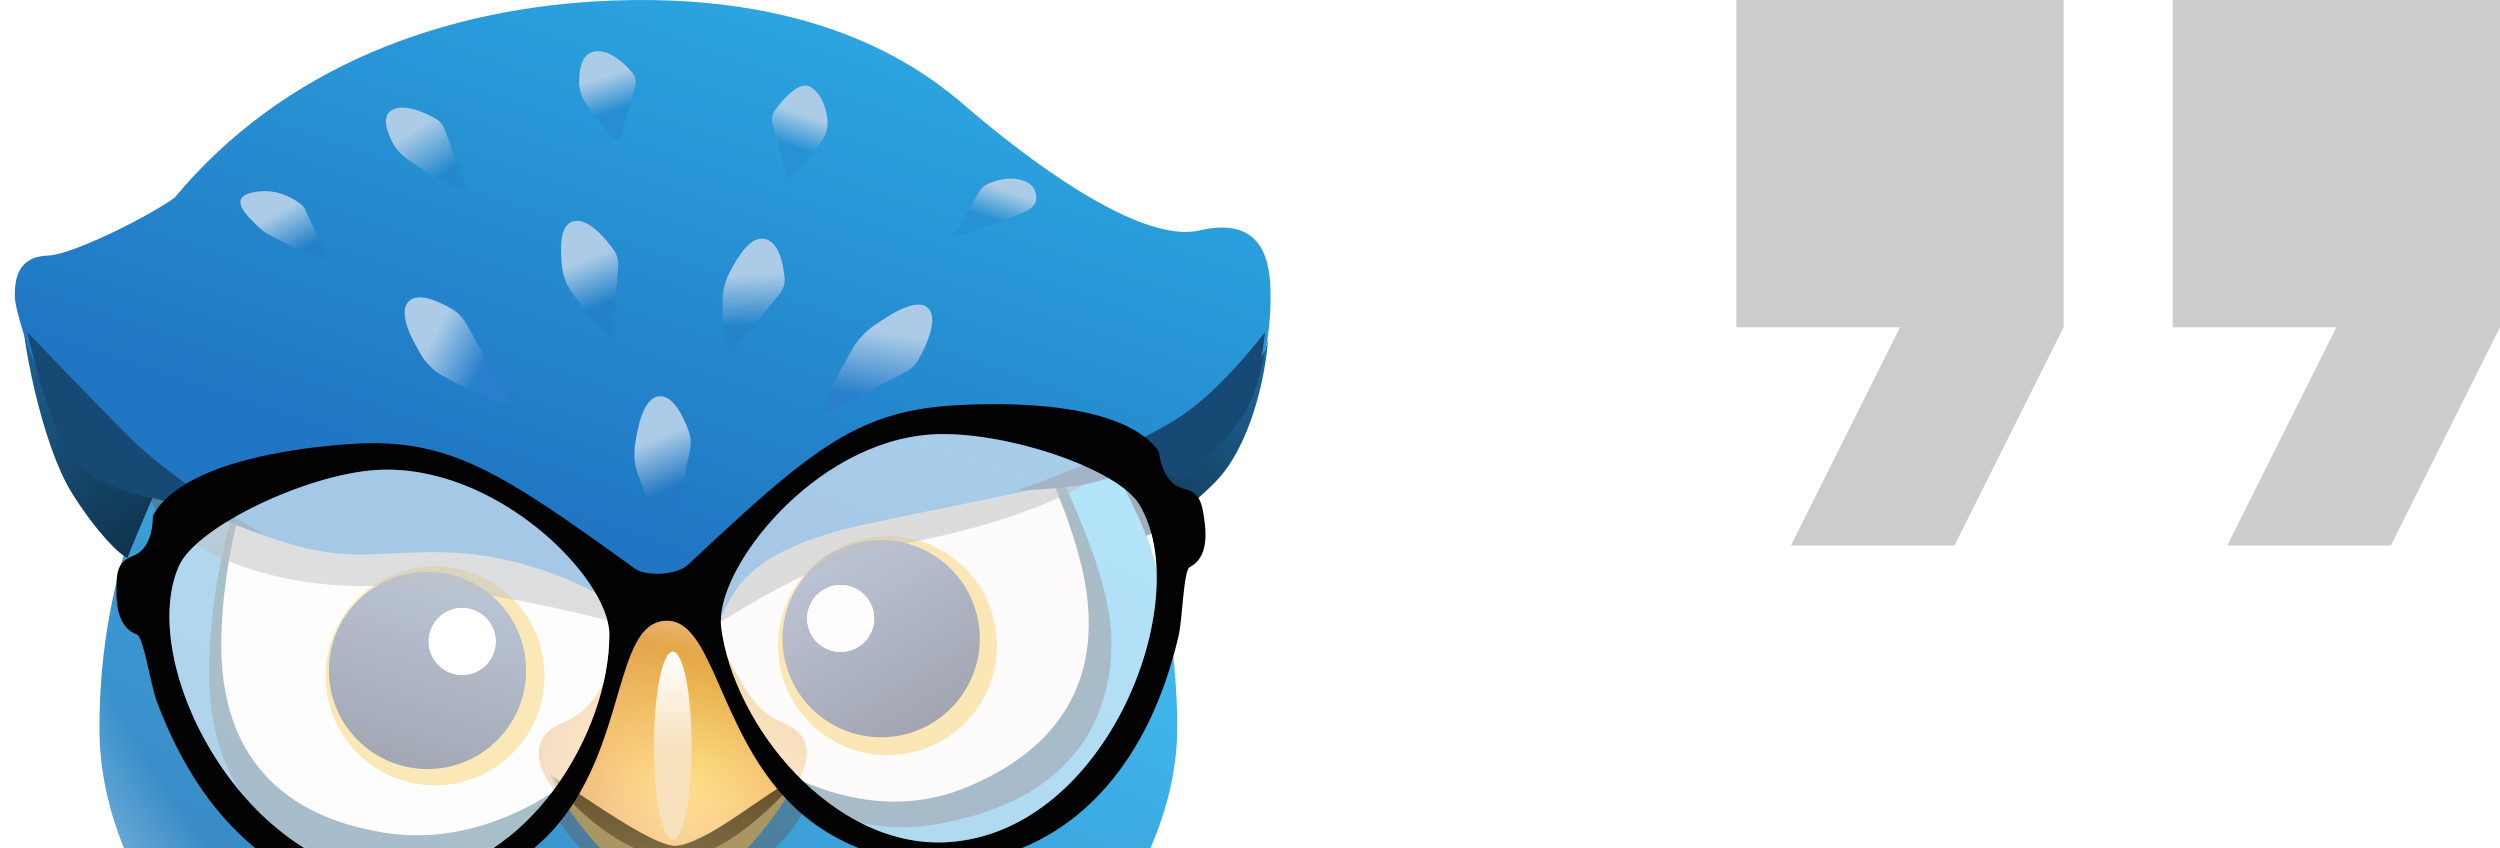 <svg width="165" height="56" viewBox="0 0 165 56" fill="none" xmlns="http://www.w3.org/2000/svg">
<path d="M77.697 48.062C77.697 60.51 63.246 76.071 42.13 76.071C21.014 76.071 6.563 61.399 6.563 48.062C6.563 27.559 21.014 11.605 42.13 11.605C63.246 11.605 77.697 27.559 77.697 48.062Z" fill="url(#paint0_linear_1132_23032)"/>
<path d="M77.697 48.062C77.697 60.51 63.246 76.071 42.13 76.071C21.014 76.071 6.563 61.399 6.563 48.062C6.563 27.559 21.014 11.605 42.13 11.605C63.246 11.605 77.697 27.559 77.697 48.062Z" fill="url(#paint1_radial_1132_23032)"/>
<g style="mix-blend-mode:hard-light" opacity="0.5" filter="url(#filter0_f_1132_23032)">
<path d="M52.469 50.248C56.605 54.59 44.405 60.202 45.232 60.587C25.38 50.662 44.385 44.79 46.679 43.011C51.228 42.183 45.731 45.943 52.469 50.248Z" fill="#5D6168"/>
</g>
<path d="M61.757 33.483C65.193 33.429 68.194 31.61 69.839 30.811C70.352 32.476 73.355 38.02 73.355 42.391C73.355 47.854 70.412 52.938 61.757 54.404C53.101 55.869 47.399 48.426 46.886 47.56C47.245 44.309 44.211 40.056 43.164 38.413C44.681 37.525 48.37 35.508 50.986 34.549C54.255 33.349 57.461 33.549 61.757 33.483Z" fill="url(#paint2_linear_1132_23032)"/>
<path d="M24.571 36.377C21.135 36.324 16.985 34.712 15.339 33.912C14.826 35.578 13.8 40.002 13.8 44.373C13.8 49.836 15.916 55.833 24.571 57.298C33.226 58.764 41.41 49.046 41.923 48.18C41.564 44.929 43.164 41.308 43.164 41.308C43.164 41.308 37.958 38.403 35.342 37.443C32.072 36.244 28.867 36.444 24.571 36.377Z" fill="url(#paint3_linear_1132_23032)"/>
<path d="M25.314 34.944C21.897 34.894 17.771 33.352 16.135 32.587C15.625 34.18 14.605 38.411 14.605 42.591C14.605 47.816 16.709 53.551 25.314 54.952C33.918 56.354 40.611 49.09 41.121 48.262C40.764 45.152 42.757 41.231 43.798 39.66C42.289 38.81 38.622 36.882 36.022 35.964C32.771 34.817 29.584 35.008 25.314 34.944Z" fill="#F9F9F9"/>
<path d="M59.211 32.478C62.523 31.639 66.181 29.185 67.596 28.063C68.46 29.494 70.431 33.375 71.397 37.442C72.604 42.526 71.883 48.591 63.836 51.944C55.788 55.297 48.401 48.869 47.713 48.181C47.342 45.073 46.194 41.405 44.818 40.116C46.09 38.941 46.711 37.438 49.029 35.945C51.926 34.077 55.071 33.527 59.211 32.478Z" fill="#F9F9F9"/>
<circle cx="28.714" cy="44.606" r="7.226" fill="#F2C94C"/>
<circle cx="28.214" cy="44.25" r="6.509" fill="url(#paint4_linear_1132_23032)"/>
<circle cx="30.505" cy="42.337" r="2.21" fill="white"/>
<circle cx="30.505" cy="42.337" r="2.21" fill="white"/>
<circle cx="7.226" cy="7.226" r="7.226" transform="matrix(-0.973 0.231 0.231 0.973 63.94 33.912)" fill="#F2C94C"/>
<circle cx="6.509" cy="6.509" r="6.509" transform="matrix(-0.973 0.231 0.231 0.973 62.985 34.313)" fill="url(#paint5_linear_1132_23032)"/>
<circle cx="2.21" cy="2.21" r="2.21" transform="matrix(-0.973 0.231 0.231 0.973 57.123 38.158)" fill="white"/>
<circle cx="2.21" cy="2.21" r="2.21" transform="matrix(-0.973 0.231 0.231 0.973 57.123 38.158)" fill="white"/>
<g style="mix-blend-mode:hard-light" opacity="0.5" filter="url(#filter1_f_1132_23032)">
<path d="M24.76 38.669C31.155 38.489 40.289 40.944 43.164 41.771C20.866 20.351 8.82 30.173 9.872 32.879C10.923 35.585 16.767 38.895 24.76 38.669Z" fill="#5D6168"/>
</g>
<g style="mix-blend-mode:hard-light" opacity="0.5" filter="url(#filter2_f_1132_23032)">
<path d="M59.086 35.981C52.889 37.045 47.115 41.57 44.491 42.865C62.156 19.322 74.964 26.473 74.434 29.108C73.904 31.744 66.834 34.651 59.086 35.981Z" fill="#5D6168"/>
</g>
<path d="M4.701 32.465C2.793 29.364 1.311 22.186 1.393 19.438C2.545 29.452 11.163 29.464 11.104 30.168C11.06 30.698 8.721 35.888 8.424 36.808C8.058 36.777 6.356 35.153 4.701 32.465Z" fill="url(#paint6_linear_1132_23032)"/>
<path d="M80.178 31.845C82.546 29.477 83.555 24.745 83.693 22.333C81.832 31.018 73.768 30.398 73.768 31.018C73.768 31.486 75.422 34.533 75.629 35.361C75.973 35.361 78.11 33.913 80.178 31.845Z" fill="url(#paint7_linear_1132_23032)"/>
<path d="M1.991 23.301C1.991 23.301 0.979 20.477 0.979 19.544C0.98 18.611 1.052 16.942 3.147 16.87C4.824 16.812 9.964 14.197 11.529 13.04C18.683 4.442 29.29 0.439 40.505 0.034C54.523 -0.472 61.17 4.803 63.772 7.043C66.373 9.283 74.827 16.22 79.163 15.208C83.498 14.197 83.859 17.448 83.859 19.544C83.859 21.639 83.57 26.336 80.247 28.72C76.923 31.105 59.366 33.875 55.173 35.079C47.713 37.221 48.427 40.161 46.886 41.727H41.509C41.413 41.342 41.7 39.898 36.96 38.048C31.035 35.736 27.354 36.597 23.741 36.597C20.128 36.597 17.671 35.44 11.529 33.128C6.616 31.278 3.123 25.806 1.991 23.301Z" fill="url(#paint8_linear_1132_23032)"/>
<g filter="url(#filter3_d_1132_23032)">
<path d="M16.606 13.336C14.983 13.719 16.457 15.01 17.06 15.592C17.227 15.754 17.412 15.917 17.647 16.046C19.318 16.957 21.991 18.293 21.624 17.584C21.256 16.874 20.52 15.285 20.129 14.43C20.076 14.313 19.989 14.202 19.866 14.105C19.413 13.748 18.236 12.953 16.606 13.336Z" fill="url(#paint9_linear_1132_23032)"/>
</g>
<g filter="url(#filter4_d_1132_23032)">
<path d="M26.897 20.602C26.317 21.376 27.171 23 27.794 24.041C28.143 24.623 28.646 25.115 29.242 25.439C31.334 26.577 34.157 27.938 33.525 26.874C32.889 25.803 31.596 23.474 30.804 22.035C30.594 21.654 30.311 21.317 29.941 21.089C29.089 20.564 27.512 19.781 26.897 20.602Z" fill="url(#paint10_linear_1132_23032)"/>
</g>
<g filter="url(#filter5_d_1132_23032)">
<path d="M37.805 15.233C36.907 15.509 36.984 17.11 37.088 18.169C37.147 18.761 37.346 19.356 37.707 19.866C38.872 21.515 40.501 23.573 40.531 22.596C40.561 21.615 40.7 19.535 40.793 18.222C40.821 17.838 40.745 17.461 40.513 17.132C39.951 16.332 38.77 14.936 37.805 15.233Z" fill="url(#paint11_linear_1132_23032)"/>
</g>
<g filter="url(#filter6_d_1132_23032)">
<path d="M43.397 26.79C42.455 26.994 42.093 28.761 41.915 29.95C41.814 30.621 41.877 31.323 42.115 31.958C42.949 34.188 44.189 37.067 44.41 35.849C44.631 34.623 45.181 32.016 45.526 30.411C45.617 29.985 45.62 29.546 45.476 29.136C45.144 28.188 44.401 26.573 43.397 26.79Z" fill="url(#paint12_linear_1132_23032)"/>
</g>
<g filter="url(#filter7_d_1132_23032)">
<path d="M50.401 16.375C49.47 16.26 48.684 17.588 48.189 18.528C47.889 19.096 47.695 19.744 47.692 20.401C47.683 22.276 47.823 24.602 48.445 23.782C49.083 22.941 50.503 21.184 51.401 20.082C51.659 19.766 51.819 19.394 51.786 18.977C51.713 18.066 51.398 16.497 50.401 16.375Z" fill="url(#paint13_linear_1132_23032)"/>
</g>
<g filter="url(#filter8_d_1132_23032)">
<path d="M60.778 20.9C60.012 20.291 58.342 21.365 57.291 22.097C56.734 22.484 56.236 22.987 55.895 23.573C54.698 25.632 53.257 28.415 54.339 27.814C55.428 27.209 57.793 25.983 59.253 25.232C59.641 25.033 59.976 24.754 60.191 24.376C60.734 23.423 61.596 21.55 60.778 20.9Z" fill="url(#paint14_linear_1132_23032)"/>
</g>
<g filter="url(#filter9_d_1132_23032)">
<path d="M25.889 7.869C25.17 8.258 25.524 9.235 25.864 9.941C26.1 10.43 26.482 10.865 26.97 11.188C28.692 12.327 31.067 13.752 30.735 12.925C30.407 12.109 29.784 10.368 29.393 9.259C29.275 8.925 29.069 8.63 28.732 8.437C28.012 8.028 26.682 7.439 25.889 7.869Z" fill="url(#paint15_linear_1132_23032)"/>
</g>
<g filter="url(#filter10_d_1132_23032)">
<path d="M39.263 4.014C38.38 4.153 38.249 5.171 38.226 5.923C38.21 6.435 38.348 6.969 38.667 7.448C39.571 8.802 40.826 10.439 41 9.697C41.176 8.947 41.62 7.371 41.913 6.356C42.005 6.035 41.973 5.706 41.728 5.411C41.226 4.808 40.225 3.863 39.263 4.014Z" fill="url(#paint16_linear_1132_23032)"/>
</g>
<g filter="url(#filter11_d_1132_23032)">
<path d="M53.503 6.364C54.276 6.86 54.508 7.759 54.605 8.422C54.68 8.93 54.551 9.461 54.226 9.935C53.303 11.285 52.022 12.918 51.858 12.175C51.693 11.423 51.272 9.845 50.995 8.829C50.907 8.507 50.942 8.179 51.16 7.878C51.686 7.153 52.784 5.903 53.503 6.364Z" fill="url(#paint17_linear_1132_23032)"/>
</g>
<g filter="url(#filter12_d_1132_23032)">
<path d="M67.514 12.536C68.323 12.807 68.431 13.39 68.381 13.831C68.342 14.176 67.99 14.46 67.499 14.663C65.507 15.486 62.662 16.556 63.051 15.953C63.436 15.357 64.172 14.073 64.618 13.282C64.736 13.073 64.924 12.878 65.237 12.74C65.76 12.511 66.642 12.243 67.514 12.536Z" fill="url(#paint18_linear_1132_23032)"/>
</g>
<g filter="url(#filter13_f_1132_23032)">
<path d="M8.424 28.744C6.112 26.418 1.807 21.92 1.807 21.92C1.807 21.92 2.35 24.377 3.047 26.469C3.668 28.33 4.495 29.778 4.495 29.778C4.495 29.778 5.529 32.052 10.078 32.88C11.938 33.218 17.522 35.361 17.522 35.361C17.522 35.361 11.521 31.86 8.424 28.744Z" fill="#174975"/>
</g>
<path d="M78.731 28.536C81.459 26.716 83.487 23.16 83.487 23.16C83.487 23.16 83.28 24.814 82.453 26.675C81.541 28.727 78.004 31.741 78.004 31.741C78.004 31.741 78.493 29.513 74.388 30.811C72.586 31.381 75.836 30.19 75.836 30.19C75.836 30.19 75.076 30.974 78.731 28.536Z" fill="#174975"/>
<g filter="url(#filter14_f_1132_23032)">
<path d="M78.004 27.426C80.732 25.606 83.487 21.919 83.487 21.919C83.487 21.919 83.312 25.039 81.832 26.675C80.326 28.34 78.004 31.741 78.004 31.741C78.004 31.741 76.632 30.443 72.527 31.741C70.725 32.311 67.151 32.361 67.151 32.361C67.151 32.361 74.349 29.864 78.004 27.426Z" fill="#174975"/>
</g>
<path d="M48.167 43.666C48.662 44.571 49.153 45.469 49.661 46.166C50.313 47.06 51.037 47.405 51.668 47.707C52.277 47.998 52.799 48.248 53.089 48.908C54.471 52.056 46.688 57.34 44.404 58.507C42.121 57.34 34.337 52.056 35.719 48.908C36.01 48.248 36.532 47.998 37.141 47.707C37.772 47.405 38.495 47.06 39.148 46.166C39.656 45.469 40.147 44.571 40.641 43.666C41.794 41.556 42.965 39.414 44.404 39.734C45.844 39.414 47.014 41.556 48.167 43.666Z" fill="url(#paint19_radial_1132_23032)"/>
<path d="M48.167 43.666C48.662 44.571 49.153 45.469 49.661 46.166C50.313 47.06 51.037 47.405 51.668 47.707C52.277 47.998 52.799 48.248 53.089 48.908C54.471 52.056 46.688 57.34 44.404 58.507C42.121 57.34 34.337 52.056 35.719 48.908C36.01 48.248 36.532 47.998 37.141 47.707C37.772 47.405 38.495 47.06 39.148 46.166C39.656 45.469 40.147 44.571 40.641 43.666C41.794 41.556 42.965 39.414 44.404 39.734C45.844 39.414 47.014 41.556 48.167 43.666Z" fill="url(#paint20_radial_1132_23032)" fill-opacity="0.8"/>
<path d="M48.167 43.666C48.662 44.571 49.153 45.469 49.661 46.166C50.313 47.06 51.037 47.405 51.668 47.707C52.277 47.998 52.799 48.248 53.089 48.908C54.471 52.056 46.688 57.34 44.404 58.507C42.121 57.34 34.337 52.056 35.719 48.908C36.01 48.248 36.532 47.998 37.141 47.707C37.772 47.405 38.495 47.06 39.148 46.166C39.656 45.469 40.147 44.571 40.641 43.666C41.794 41.556 42.965 39.414 44.404 39.734C45.844 39.414 47.014 41.556 48.167 43.666Z" fill="url(#paint21_radial_1132_23032)" fill-opacity="0.8"/>
<path d="M44.404 55.832C42.835 55.832 38.408 52.868 36.34 51.076C36.34 52.11 41.025 59.187 44.818 58.934C47.92 58.727 51.642 53.282 52.883 51.076C50.677 52.455 46.266 55.832 44.404 55.832Z" fill="#A99664"/>
<path d="M44.611 55.833C43.042 55.833 38.615 52.603 36.547 51.283C36.547 52.044 40.814 56.655 44.611 56.655C47.713 56.655 51.435 52.907 52.676 51.283C50.47 52.298 46.473 55.833 44.611 55.833Z" fill="url(#paint22_linear_1132_23032)"/>
<g filter="url(#filter15_f_1132_23032)">
<path d="M45.645 49.214C45.645 52.64 45.09 55.418 44.404 55.418C43.719 55.418 43.164 52.64 43.164 49.214C43.164 45.788 43.719 43.011 44.404 43.011C45.09 43.011 45.645 45.788 45.645 49.214Z" fill="url(#paint23_linear_1132_23032)"/>
</g>
<path d="M79.422 33.886C79.245 32.654 78.736 32.404 78.087 32.241C76.657 31.883 76.484 29.798 76.484 29.798C73.866 26.096 64.463 26.659 62.829 26.764C56.416 27.174 53.324 29.854 45.375 37.304C44.698 37.939 42.655 38.072 41.9 37.527C33.065 31.151 29.657 28.887 23.244 29.297C21.61 29.402 12.212 30.042 10.087 34.048C10.087 34.048 10.181 36.138 8.808 36.676C8.186 36.919 7.713 37.233 7.694 38.477C7.682 39.226 7.528 41.332 9.033 41.872C9.479 42.032 9.935 45.188 10.352 46.303C16.487 62.698 31.014 61.402 36.853 54.369C41.373 48.924 40.536 41.185 43.894 40.97C47.144 40.762 47.391 48.58 52.527 53.366C59.264 59.643 73.791 59.021 77.783 41.986C78.054 40.828 78.105 37.639 78.527 37.424C79.951 36.696 79.529 34.627 79.422 33.886ZM40.214 41.853C40.239 48.352 34.813 57.357 27.165 57.847C16.696 58.517 8.885 44.116 11.796 37.384C12.925 34.776 20.209 31.316 24.814 31.021C32.651 30.52 40.199 38.088 40.214 41.853ZM62.58 55.58C54.998 56.065 48.409 47.884 47.599 41.381C47.133 37.644 53.654 29.175 61.491 28.674C66.097 28.379 73.763 30.882 75.214 33.325C78.942 39.6 73.092 54.907 62.58 55.58Z" fill="#020202"/>
<path d="M62.58 55.58C54.998 56.065 48.409 47.884 47.599 41.381C47.133 37.644 53.654 29.175 61.491 28.674C66.097 28.379 73.763 30.882 75.214 33.325C78.942 39.6 73.092 54.907 62.58 55.58Z" fill="#FFFBFB" fill-opacity="0.6"/>
<path d="M40.214 41.853C40.239 48.352 34.813 57.357 27.165 57.847C16.696 58.517 8.885 44.116 11.796 37.384C12.925 34.776 20.209 31.316 24.814 31.021C32.651 30.52 40.199 38.088 40.214 41.853Z" fill="white" fill-opacity="0.6"/>
<path d="M118.2 36H129L136.2 21.6V0L114.6 0V21.6H125.4L118.2 36ZM147 36H157.8L165 21.6V0L143.4 0V21.6H154.2L147 36Z" fill="black" fill-opacity="0.2"/>
<defs>
<filter id="filter0_f_1132_23032" x="35.447" y="42.068" width="18.708" height="19.346" filterUnits="userSpaceOnUse" color-interpolation-filters="sRGB">
<feFlood flood-opacity="0" result="BackgroundImageFix"/>
<feBlend mode="normal" in="SourceGraphic" in2="BackgroundImageFix" result="shape"/>
<feGaussianBlur stdDeviation="0.414" result="effect1_foregroundBlur_1132_23032"/>
</filter>
<filter id="filter1_f_1132_23032" x="8.981" y="27.447" width="35.01" height="15.15" filterUnits="userSpaceOnUse" color-interpolation-filters="sRGB">
<feFlood flood-opacity="0" result="BackgroundImageFix"/>
<feBlend mode="normal" in="SourceGraphic" in2="BackgroundImageFix" result="shape"/>
<feGaussianBlur stdDeviation="0.414" result="effect1_foregroundBlur_1132_23032"/>
</filter>
<filter id="filter2_f_1132_23032" x="43.664" y="25.176" width="31.613" height="18.517" filterUnits="userSpaceOnUse" color-interpolation-filters="sRGB">
<feFlood flood-opacity="0" result="BackgroundImageFix"/>
<feBlend mode="normal" in="SourceGraphic" in2="BackgroundImageFix" result="shape"/>
<feGaussianBlur stdDeviation="0.414" result="effect1_foregroundBlur_1132_23032"/>
</filter>
<filter id="filter3_d_1132_23032" x="15.041" y="11.787" width="7.444" height="6.203" filterUnits="userSpaceOnUse" color-interpolation-filters="sRGB">
<feFlood flood-opacity="0" result="BackgroundImageFix"/>
<feColorMatrix in="SourceAlpha" type="matrix" values="0 0 0 0 0 0 0 0 0 0 0 0 0 0 0 0 0 0 127 0" result="hardAlpha"/>
<feOffset dy="-0.62"/>
<feGaussianBlur stdDeviation="0.414"/>
<feComposite in2="hardAlpha" operator="out"/>
<feColorMatrix type="matrix" values="0 0 0 0 0 0 0 0 0 0 0 0 0 0 0 0 0 0 0.25 0"/>
<feBlend mode="normal" in2="BackgroundImageFix" result="effect1_dropShadow_1132_23032"/>
<feBlend mode="normal" in="SourceGraphic" in2="effect1_dropShadow_1132_23032" result="shape"/>
</filter>
<filter id="filter4_d_1132_23032" x="25.877" y="18.798" width="8.565" height="8.668" filterUnits="userSpaceOnUse" color-interpolation-filters="sRGB">
<feFlood flood-opacity="0" result="BackgroundImageFix"/>
<feColorMatrix in="SourceAlpha" type="matrix" values="0 0 0 0 0 0 0 0 0 0 0 0 0 0 0 0 0 0 127 0" result="hardAlpha"/>
<feOffset dy="-0.62"/>
<feGaussianBlur stdDeviation="0.414"/>
<feComposite in2="hardAlpha" operator="out"/>
<feColorMatrix type="matrix" values="0 0 0 0 0 0 0 0 0 0 0 0 0 0 0 0 0 0 0.25 0"/>
<feBlend mode="normal" in2="BackgroundImageFix" result="effect1_dropShadow_1132_23032"/>
<feBlend mode="normal" in="SourceGraphic" in2="effect1_dropShadow_1132_23032" result="shape"/>
</filter>
<filter id="filter5_d_1132_23032" x="36.201" y="13.745" width="5.425" height="9.311" filterUnits="userSpaceOnUse" color-interpolation-filters="sRGB">
<feFlood flood-opacity="0" result="BackgroundImageFix"/>
<feColorMatrix in="SourceAlpha" type="matrix" values="0 0 0 0 0 0 0 0 0 0 0 0 0 0 0 0 0 0 127 0" result="hardAlpha"/>
<feOffset dy="-0.62"/>
<feGaussianBlur stdDeviation="0.414"/>
<feComposite in2="hardAlpha" operator="out"/>
<feColorMatrix type="matrix" values="0 0 0 0 0 0 0 0 0 0 0 0 0 0 0 0 0 0 0.25 0"/>
<feBlend mode="normal" in2="BackgroundImageFix" result="effect1_dropShadow_1132_23032"/>
<feBlend mode="normal" in="SourceGraphic" in2="effect1_dropShadow_1132_23032" result="shape"/>
</filter>
<filter id="filter6_d_1132_23032" x="41.041" y="25.323" width="5.375" height="11.022" filterUnits="userSpaceOnUse" color-interpolation-filters="sRGB">
<feFlood flood-opacity="0" result="BackgroundImageFix"/>
<feColorMatrix in="SourceAlpha" type="matrix" values="0 0 0 0 0 0 0 0 0 0 0 0 0 0 0 0 0 0 127 0" result="hardAlpha"/>
<feOffset dy="-0.62"/>
<feGaussianBlur stdDeviation="0.414"/>
<feComposite in2="hardAlpha" operator="out"/>
<feColorMatrix type="matrix" values="0 0 0 0 0 0 0 0 0 0 0 0 0 0 0 0 0 0 0.25 0"/>
<feBlend mode="normal" in2="BackgroundImageFix" result="effect1_dropShadow_1132_23032"/>
<feBlend mode="normal" in="SourceGraphic" in2="effect1_dropShadow_1132_23032" result="shape"/>
</filter>
<filter id="filter7_d_1132_23032" x="46.865" y="14.921" width="5.753" height="9.237" filterUnits="userSpaceOnUse" color-interpolation-filters="sRGB">
<feFlood flood-opacity="0" result="BackgroundImageFix"/>
<feColorMatrix in="SourceAlpha" type="matrix" values="0 0 0 0 0 0 0 0 0 0 0 0 0 0 0 0 0 0 127 0" result="hardAlpha"/>
<feOffset dy="-0.62"/>
<feGaussianBlur stdDeviation="0.414"/>
<feComposite in2="hardAlpha" operator="out"/>
<feColorMatrix type="matrix" values="0 0 0 0 0 0 0 0 0 0 0 0 0 0 0 0 0 0 0.25 0"/>
<feBlend mode="normal" in2="BackgroundImageFix" result="effect1_dropShadow_1132_23032"/>
<feBlend mode="normal" in="SourceGraphic" in2="effect1_dropShadow_1132_23032" result="shape"/>
</filter>
<filter id="filter8_d_1132_23032" x="53.544" y="19.272" width="8.811" height="8.832" filterUnits="userSpaceOnUse" color-interpolation-filters="sRGB">
<feFlood flood-opacity="0" result="BackgroundImageFix"/>
<feColorMatrix in="SourceAlpha" type="matrix" values="0 0 0 0 0 0 0 0 0 0 0 0 0 0 0 0 0 0 127 0" result="hardAlpha"/>
<feOffset dx="0.414" dy="-0.62"/>
<feGaussianBlur stdDeviation="0.414"/>
<feComposite in2="hardAlpha" operator="out"/>
<feColorMatrix type="matrix" values="0 0 0 0 0 0 0 0 0 0 0 0 0 0 0 0 0 0 0.25 0"/>
<feBlend mode="normal" in2="BackgroundImageFix" result="effect1_dropShadow_1132_23032"/>
<feBlend mode="normal" in="SourceGraphic" in2="effect1_dropShadow_1132_23032" result="shape"/>
</filter>
<filter id="filter9_d_1132_23032" x="24.644" y="6.271" width="6.95" height="7.107" filterUnits="userSpaceOnUse" color-interpolation-filters="sRGB">
<feFlood flood-opacity="0" result="BackgroundImageFix"/>
<feColorMatrix in="SourceAlpha" type="matrix" values="0 0 0 0 0 0 0 0 0 0 0 0 0 0 0 0 0 0 127 0" result="hardAlpha"/>
<feOffset dy="-0.62"/>
<feGaussianBlur stdDeviation="0.414"/>
<feComposite in2="hardAlpha" operator="out"/>
<feColorMatrix type="matrix" values="0 0 0 0 0 0 0 0 0 0 0 0 0 0 0 0 0 0 0.25 0"/>
<feBlend mode="normal" in2="BackgroundImageFix" result="effect1_dropShadow_1132_23032"/>
<feBlend mode="normal" in="SourceGraphic" in2="effect1_dropShadow_1132_23032" result="shape"/>
</filter>
<filter id="filter10_d_1132_23032" x="37.398" y="2.551" width="5.39" height="7.539" filterUnits="userSpaceOnUse" color-interpolation-filters="sRGB">
<feFlood flood-opacity="0" result="BackgroundImageFix"/>
<feColorMatrix in="SourceAlpha" type="matrix" values="0 0 0 0 0 0 0 0 0 0 0 0 0 0 0 0 0 0 127 0" result="hardAlpha"/>
<feOffset dy="-0.62"/>
<feGaussianBlur stdDeviation="0.414"/>
<feComposite in2="hardAlpha" operator="out"/>
<feColorMatrix type="matrix" values="0 0 0 0 0 0 0 0 0 0 0 0 0 0 0 0 0 0 0.25 0"/>
<feBlend mode="normal" in2="BackgroundImageFix" result="effect1_dropShadow_1132_23032"/>
<feBlend mode="normal" in="SourceGraphic" in2="effect1_dropShadow_1132_23032" result="shape"/>
</filter>
<filter id="filter11_d_1132_23032" x="50.123" y="4.817" width="5.33" height="7.751" filterUnits="userSpaceOnUse" color-interpolation-filters="sRGB">
<feFlood flood-opacity="0" result="BackgroundImageFix"/>
<feColorMatrix in="SourceAlpha" type="matrix" values="0 0 0 0 0 0 0 0 0 0 0 0 0 0 0 0 0 0 127 0" result="hardAlpha"/>
<feOffset dy="-0.62"/>
<feGaussianBlur stdDeviation="0.414"/>
<feComposite in2="hardAlpha" operator="out"/>
<feColorMatrix type="matrix" values="0 0 0 0 0 0 0 0 0 0 0 0 0 0 0 0 0 0 0.25 0"/>
<feBlend mode="normal" in2="BackgroundImageFix" result="effect1_dropShadow_1132_23032"/>
<feBlend mode="normal" in="SourceGraphic" in2="effect1_dropShadow_1132_23032" result="shape"/>
</filter>
<filter id="filter12_d_1132_23032" x="62.188" y="10.96" width="7.031" height="5.376" filterUnits="userSpaceOnUse" color-interpolation-filters="sRGB">
<feFlood flood-opacity="0" result="BackgroundImageFix"/>
<feColorMatrix in="SourceAlpha" type="matrix" values="0 0 0 0 0 0 0 0 0 0 0 0 0 0 0 0 0 0 127 0" result="hardAlpha"/>
<feOffset dy="-0.62"/>
<feGaussianBlur stdDeviation="0.414"/>
<feComposite in2="hardAlpha" operator="out"/>
<feColorMatrix type="matrix" values="0 0 0 0 0 0 0 0 0 0 0 0 0 0 0 0 0 0 0.25 0"/>
<feBlend mode="normal" in2="BackgroundImageFix" result="effect1_dropShadow_1132_23032"/>
<feBlend mode="normal" in="SourceGraphic" in2="effect1_dropShadow_1132_23032" result="shape"/>
</filter>
<filter id="filter13_f_1132_23032" x="0.566" y="20.679" width="18.197" height="15.923" filterUnits="userSpaceOnUse" color-interpolation-filters="sRGB">
<feFlood flood-opacity="0" result="BackgroundImageFix"/>
<feBlend mode="normal" in="SourceGraphic" in2="BackgroundImageFix" result="shape"/>
<feGaussianBlur stdDeviation="0.62" result="effect1_foregroundBlur_1132_23032"/>
</filter>
<filter id="filter14_f_1132_23032" x="66.324" y="21.092" width="17.99" height="12.097" filterUnits="userSpaceOnUse" color-interpolation-filters="sRGB">
<feFlood flood-opacity="0" result="BackgroundImageFix"/>
<feBlend mode="normal" in="SourceGraphic" in2="BackgroundImageFix" result="shape"/>
<feGaussianBlur stdDeviation="0.414" result="effect1_foregroundBlur_1132_23032"/>
</filter>
<filter id="filter15_f_1132_23032" x="41.509" y="41.356" width="5.79" height="15.716" filterUnits="userSpaceOnUse" color-interpolation-filters="sRGB">
<feFlood flood-opacity="0" result="BackgroundImageFix"/>
<feBlend mode="normal" in="SourceGraphic" in2="BackgroundImageFix" result="shape"/>
<feGaussianBlur stdDeviation="0.827" result="effect1_foregroundBlur_1132_23032"/>
</filter>
<linearGradient id="paint0_linear_1132_23032" x1="30.757" y1="111.87" x2="76.124" y2="25.041" gradientUnits="userSpaceOnUse">
<stop offset="0.294" stop-color="#377CB8"/>
<stop offset="1" stop-color="#41CAFF"/>
</linearGradient>
<radialGradient id="paint1_radial_1132_23032" cx="0" cy="0" r="1" gradientUnits="userSpaceOnUse" gradientTransform="translate(52.133 24.498) rotate(127.241) scale(61.71 62.092)">
<stop offset="0.798" stop-color="#B0E0F3" stop-opacity="0"/>
<stop offset="1" stop-color="#B0E0F3"/>
</radialGradient>
<linearGradient id="paint2_linear_1132_23032" x1="70.009" y1="57.054" x2="63.245" y2="44.354" gradientUnits="userSpaceOnUse">
<stop offset="0.143" stop-color="#225684"/>
<stop offset="1" stop-color="#275F75"/>
</linearGradient>
<linearGradient id="paint3_linear_1132_23032" x1="16.318" y1="59.949" x2="23.083" y2="47.249" gradientUnits="userSpaceOnUse">
<stop offset="0.143" stop-color="#225684"/>
<stop offset="1" stop-color="#275F75"/>
</linearGradient>
<linearGradient id="paint4_linear_1132_23032" x1="31.589" y1="37.741" x2="26.984" y2="52.416" gradientUnits="userSpaceOnUse">
<stop stop-color="#59739E"/>
<stop offset="1" stop-color="#101B37"/>
</linearGradient>
<linearGradient id="paint5_linear_1132_23032" x1="9.884" y1="1.75111e-07" x2="5.28" y2="14.675" gradientUnits="userSpaceOnUse">
<stop stop-color="#59739E"/>
<stop offset="1" stop-color="#101B37"/>
</linearGradient>
<linearGradient id="paint6_linear_1132_23032" x1="0.033" y1="17.199" x2="12.836" y2="36.483" gradientUnits="userSpaceOnUse">
<stop stop-color="#2171AA"/>
<stop offset="1" stop-color="#0D2D44"/>
</linearGradient>
<linearGradient id="paint7_linear_1132_23032" x1="85.141" y1="20.472" x2="72.734" y2="37.221" gradientUnits="userSpaceOnUse">
<stop stop-color="#2171AA"/>
<stop offset="1" stop-color="#0D2D44"/>
</linearGradient>
<linearGradient id="paint8_linear_1132_23032" x1="26.621" y1="48.801" x2="48.242" y2="-14.68" gradientUnits="userSpaceOnUse">
<stop offset="0.26" stop-color="#2076C2"/>
<stop offset="1" stop-color="#30B6EB"/>
</linearGradient>
<linearGradient id="paint9_linear_1132_23032" x1="17.367" y1="15.194" x2="19.212" y2="18.616" gradientUnits="userSpaceOnUse">
<stop stop-color="#ABCBE7"/>
<stop offset="0.745" stop-color="#2380C8"/>
</linearGradient>
<linearGradient id="paint10_linear_1132_23032" x1="28.135" y1="23.772" x2="32.549" y2="26.143" gradientUnits="userSpaceOnUse">
<stop stop-color="#ABCBE7"/>
<stop offset="0.745" stop-color="#287FCB"/>
</linearGradient>
<linearGradient id="paint11_linear_1132_23032" x1="37.613" y1="18.209" x2="39.166" y2="22.12" gradientUnits="userSpaceOnUse">
<stop stop-color="#ABCBE7"/>
<stop offset="0.745" stop-color="#2281C9"/>
</linearGradient>
<linearGradient id="paint12_linear_1132_23032" x1="42.371" y1="29.973" x2="44.123" y2="34.228" gradientUnits="userSpaceOnUse">
<stop stop-color="#ABCBE7"/>
<stop offset="0.745" stop-color="#2178C3"/>
</linearGradient>
<linearGradient id="paint13_linear_1132_23032" x1="48.643" y1="18.817" x2="48.841" y2="23.317" gradientUnits="userSpaceOnUse">
<stop stop-color="#ABCBE7"/>
<stop offset="0.745" stop-color="#2384C9"/>
</linearGradient>
<linearGradient id="paint14_linear_1132_23032" x1="57.594" y1="22.514" x2="56.582" y2="28.332" gradientUnits="userSpaceOnUse">
<stop stop-color="#ABCBE7"/>
<stop offset="0.745" stop-color="#287FCB"/>
</linearGradient>
<linearGradient id="paint15_linear_1132_23032" x1="26.341" y1="9.876" x2="28.771" y2="13.789" gradientUnits="userSpaceOnUse">
<stop stop-color="#ABCBE7"/>
<stop offset="0.745" stop-color="#2488CD"/>
</linearGradient>
<linearGradient id="paint16_linear_1132_23032" x1="38.769" y1="6.067" x2="39.732" y2="9.052" gradientUnits="userSpaceOnUse">
<stop stop-color="#ABCBE7"/>
<stop offset="0.745" stop-color="#268ED1"/>
</linearGradient>
<linearGradient id="paint17_linear_1132_23032" x1="54.143" y1="8.558" x2="53.201" y2="11.399" gradientUnits="userSpaceOnUse">
<stop stop-color="#ABCBE7"/>
<stop offset="0.745" stop-color="#2692D3"/>
</linearGradient>
<linearGradient id="paint18_linear_1132_23032" x1="68.115" y1="13.767" x2="67.227" y2="16.405" gradientUnits="userSpaceOnUse">
<stop stop-color="#ABCBE7"/>
<stop offset="0.745" stop-color="#2792D3"/>
</linearGradient>
<radialGradient id="paint19_radial_1132_23032" cx="0" cy="0" r="1" gradientUnits="userSpaceOnUse" gradientTransform="translate(48.225 40.68) rotate(108.765) scale(19.001 19.638)">
<stop stop-color="#DFB125"/>
<stop offset="0.638" stop-color="#FFE38F"/>
<stop offset="1" stop-color="#FFF3D0"/>
</radialGradient>
<radialGradient id="paint20_radial_1132_23032" cx="0" cy="0" r="1" gradientUnits="userSpaceOnUse" gradientTransform="translate(45.645 50.868) rotate(-89.145) scale(13.856 13.041)">
<stop stop-color="#F59C73" stop-opacity="0"/>
<stop offset="1" stop-color="#CE7B28"/>
</radialGradient>
<radialGradient id="paint21_radial_1132_23032" cx="0" cy="0" r="1" gradientUnits="userSpaceOnUse" gradientTransform="translate(40.831 57.016) rotate(-66.652) scale(18.638 17.895)">
<stop offset="0.79" stop-color="#FFDDCC" stop-opacity="0"/>
<stop offset="1" stop-color="#FFDDCC"/>
</radialGradient>
<linearGradient id="paint22_linear_1132_23032" x1="45.439" y1="57.28" x2="45.645" y2="47.768" gradientUnits="userSpaceOnUse">
<stop stop-color="#807047"/>
<stop offset="0.92" stop-color="#58401B"/>
</linearGradient>
<linearGradient id="paint23_linear_1132_23032" x1="44.404" y1="43.011" x2="44.404" y2="49.214" gradientUnits="userSpaceOnUse">
<stop stop-color="white"/>
<stop offset="1" stop-color="#F8E2BE"/>
</linearGradient>
</defs>
</svg>
